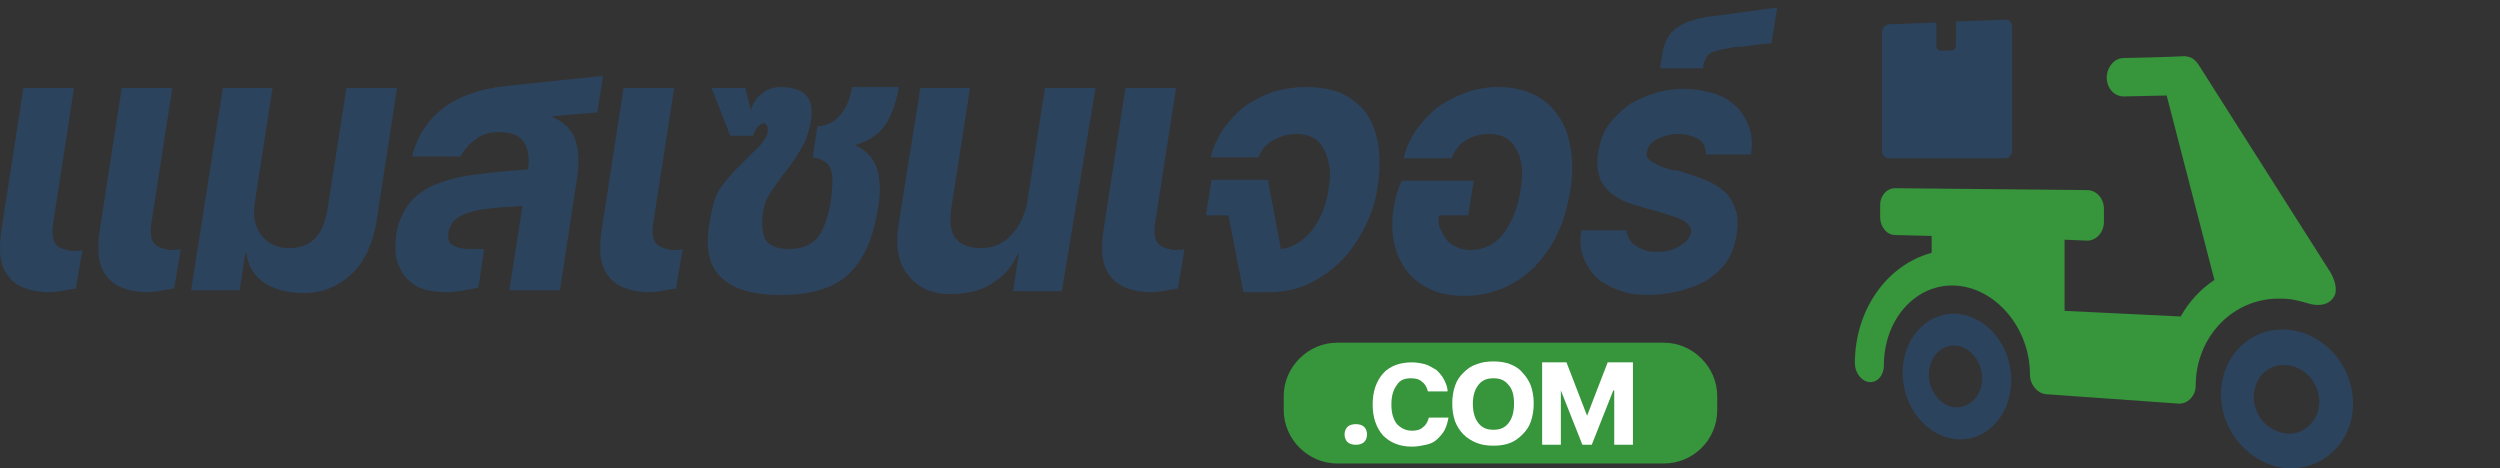 <?xml version="1.0" encoding="utf-8"?>
<!-- Generator: Adobe Illustrator 25.2.1, SVG Export Plug-In . SVG Version: 6.00 Build 0)  -->
<svg version="1.1" id="Layer_1" xmlns="http://www.w3.org/2000/svg" xmlns:xlink="http://www.w3.org/1999/xlink" x="0px" y="0px"
	 viewBox="0 0 267 50" style="enable-background:new 0 0 267 50;" xml:space="preserve">
<rect x="0" y="0" width="267" height="50" fill="#333333" stroke="none"/>
<style type="text/css">
	.st0{fill:#2C435E;}
	.st1{fill:#37953C;}
	.st2{fill:#FFFFFF;}
</style>
<g>
	<path class="st0" d="M8.1,30.8C7.5,30.9,7,31,6.4,31.1c-0.5,0.1-1,0.1-1.5,0.1c-1.8-0.1-3.2-0.6-4-1.7c-0.9-1-1.1-2.8-0.7-5.2
		L2.5,9.4h5.4L5.7,23.7c-0.2,1.1-0.1,1.9,0.2,2.3c0.3,0.4,0.7,0.6,1.3,0.7c0.2,0.1,0.5,0.1,0.7,0.1c0.3,0,0.6,0,0.9-0.1L8.1,30.8z
		 M18.6,30.8c-0.6,0.1-1.2,0.2-1.7,0.3c-0.5,0.1-1,0.1-1.5,0.1c-1.8-0.1-3.2-0.6-4-1.7c-0.9-1-1.1-2.8-0.7-5.2L13,9.4h5.4l-2.2,14.2
		c-0.2,1.1-0.1,1.9,0.2,2.3c0.3,0.4,0.7,0.6,1.3,0.7c0.2,0.1,0.5,0.1,0.7,0.1c0.3,0,0.6,0,0.9-0.1L18.6,30.8z"/>
	<path class="st0" d="M20.4,31.1l3.4-21.7h5.3l-1.9,12.3c-0.2,1.4,0,2.5,0.7,3.4c0.7,0.9,1.7,1.4,2.9,1.4c1.2,0,2.1-0.3,2.8-1
		c0.7-0.7,1.2-1.8,1.4-3.3l2-12.8h5.4l-2.2,14.3c-0.4,2.4-1.3,4.3-2.7,5.6c-1.4,1.3-3.1,2-5,2c-1.8,0-3.2-0.4-4.3-1.1
		c-1.1-0.8-1.7-1.8-1.9-3.2h-0.1l-0.6,4H20.4z"/>
	<path class="st0" d="M64.4,8.1l-0.6,3.9l-4.8,0.4c0,0,0,0.1,0,0.1c1.2,0.5,2,1.3,2.4,2.3c0.4,1.1,0.5,2.5,0.2,4.4l-1.8,11.8h-5.4
		l1.4-9c-1.1,0.1-2.1,0.1-3,0.2c-0.9,0.1-1.7,0.2-2.4,0.4c-0.7,0.2-1.2,0.4-1.7,0.8c-0.4,0.3-0.7,0.8-0.8,1.4
		c-0.1,0.7,0,1.2,0.5,1.4c0.5,0.3,1.1,0.4,2.1,0.4c0.2,0,0.4,0,0.6,0c0.2,0,0.4,0,0.6,0l-0.6,4.1c-1.3,0.3-2.4,0.5-3.5,0.5
		c-0.8,0-1.6-0.1-2.3-0.3c-0.7-0.2-1.3-0.6-1.8-1.1c-0.5-0.5-0.8-1.1-1.1-1.9c-0.2-0.8-0.2-1.6-0.1-2.7c0.2-1.5,0.8-2.7,1.5-3.6
		c0.8-0.9,1.8-1.6,3-2c1.2-0.5,2.6-0.8,4.3-1c1.6-0.2,3.4-0.4,5.3-0.5c0.2-1.3,0-2.3-0.5-3c-0.5-0.7-1.4-1-2.7-1
		c-0.8,0-1.6,0.2-2.3,0.7c-0.7,0.5-1.3,1.1-1.7,1.9h-5.2c0.6-2.3,1.8-4,3.4-5.2c1.6-1.2,3.8-2,6.5-2.3L64.4,8.1z"/>
	<path class="st0" d="M72.2,30.8c-0.6,0.1-1.2,0.2-1.7,0.3c-0.5,0.1-1,0.1-1.5,0.1c-1.8-0.1-3.2-0.6-4-1.7c-0.9-1-1.1-2.8-0.7-5.2
		l2.3-14.9H72l-2.2,14.2c-0.2,1.1-0.1,1.9,0.2,2.3c0.3,0.4,0.7,0.6,1.3,0.7c0.2,0.1,0.5,0.1,0.7,0.1c0.3,0,0.6,0,0.9-0.1L72.2,30.8z
		"/>
	<path class="st0" d="M91.3,15.5c1.3,0.6,2,1.4,2.4,2.6c0.3,1.1,0.4,2.6,0,4.5c-0.5,3-1.5,5.2-3.1,6.7c-1.6,1.5-4,2.2-7.2,2.2
		c-3,0-5.1-0.6-6.4-1.9c-1.3-1.2-1.7-3.2-1.2-5.9l0.2-1.1c0.2-1,0.5-1.9,1-2.6c0.5-0.7,1.1-1.4,1.7-2c0.6-0.6,1.2-1.2,1.7-1.7
		c0.6-0.5,1-1,1.3-1.5c0.2-0.3,0.3-0.5,0.3-0.8c0-0.3,0-0.5-0.1-0.6c-0.2-0.3-0.4-0.3-0.7-0.1c-0.3,0.2-0.6,0.6-0.8,1.2h-2.4L76,9.4
		h3.6l0.6,2.4c0.2-0.8,0.6-1.4,1.2-1.8c0.5-0.5,1.2-0.7,2.1-0.7c0.5,0,1,0.1,1.4,0.2c0.4,0.1,0.8,0.3,1.1,0.6
		c0.3,0.3,0.5,0.6,0.6,1.1c0.1,0.5,0.1,1.1,0,1.8c-0.2,1-0.5,2-1,2.8c-0.5,0.9-1,1.6-1.6,2.4c-0.6,0.7-1.1,1.5-1.6,2.2
		c-0.5,0.7-0.8,1.5-0.9,2.2c-0.2,1.3-0.1,2.2,0.2,2.9c0.4,0.7,1.2,1.1,2.6,1.1c1.3,0,2.3-0.4,3-1.2c0.6-0.8,1.1-2,1.4-3.7
		c0.2-1.5,0.3-2.6,0.1-3.4c-0.2-0.8-0.8-1.3-2-1.5l0.5-3.3c1.2-0.1,2-0.6,2.6-1.4c0.6-0.8,0.9-1.7,1.1-2.8h5
		c-0.3,1.7-0.8,3.1-1.5,4.1C93.8,14.4,92.7,15.1,91.3,15.5z"/>
	<path class="st0" d="M113.4,31.1h-5.2l0.6-4h-0.1c-0.6,1.4-1.5,2.4-2.8,3.2c-1.2,0.8-2.7,1.1-4.5,1.1c-1.9,0-3.4-0.7-4.4-2
		c-1.1-1.3-1.4-3.2-1-5.6l2.3-14.4h5.3l-2,12.8c-0.2,1.5-0.1,2.6,0.5,3.3c0.6,0.7,1.5,1,2.7,1c1.3,0,2.4-0.5,3.2-1.4
		c0.9-0.9,1.4-2.1,1.7-3.4l1.9-12.3h5.4L113.4,31.1z"/>
	<path class="st0" d="M125.8,30.8c-0.6,0.1-1.2,0.2-1.7,0.3c-0.5,0.1-1,0.1-1.5,0.1c-1.8-0.1-3.2-0.6-4-1.7c-0.9-1-1.1-2.8-0.7-5.2
		l2.3-14.9h5.4l-2.2,14.2c-0.2,1.1-0.1,1.9,0.2,2.3c0.3,0.4,0.7,0.6,1.3,0.7c0.2,0.1,0.5,0.1,0.7,0.1c0.3,0,0.6,0,0.9-0.1
		L125.8,30.8z"/>
	<path class="st0" d="M139.3,9.3c1.9,0,3.5,0.3,4.6,1c1.1,0.7,2,1.5,2.5,2.6c0.5,1,0.8,2.2,0.9,3.5c0.1,1.3,0,2.5-0.2,3.7
		c-0.2,1.5-0.7,2.9-1.4,4.3c-0.7,1.3-1.5,2.5-2.5,3.5c-1,1-2.2,1.8-3.4,2.4c-1.3,0.6-2.7,0.9-4.1,0.9h-2.9l-1.6-8.2h-2.4l0.6-3.8h6
		l1.4,7.4c0.7-0.1,1.3-0.3,1.9-0.7c0.6-0.4,1.1-0.9,1.5-1.4c0.4-0.6,0.8-1.2,1.1-2c0.3-0.8,0.5-1.5,0.6-2.4c0.2-1.1,0.2-1.9,0-2.7
		c-0.1-0.7-0.4-1.3-0.7-1.8c-0.3-0.5-0.7-0.8-1.2-1c-0.5-0.2-1-0.3-1.5-0.3c-0.8,0-1.6,0.2-2.4,0.6c-0.8,0.4-1.4,1.1-1.7,1.9h-5.1
		c0.3-1.2,0.8-2.2,1.4-3.1c0.7-0.9,1.4-1.7,2.3-2.4c0.9-0.6,1.9-1.1,3-1.5C137.1,9.5,138.2,9.3,139.3,9.3z"/>
	<path class="st0" d="M159.9,9.3c1.4,0,2.6,0.2,3.7,0.7c1.1,0.5,2,1.2,2.7,2.2c0.7,0.9,1.2,2.1,1.4,3.5c0.3,1.4,0.3,2.9,0,4.7
		c-0.3,1.7-0.7,3.2-1.4,4.6c-0.6,1.4-1.5,2.5-2.4,3.5c-1,1-2.1,1.7-3.4,2.3c-1.3,0.5-2.6,0.8-4.1,0.8c-1.6,0-3-0.3-4.2-1
		c-1.1-0.6-2-1.5-2.6-2.7c-0.6-1.1-0.9-2.4-0.9-3.9c0-1.5,0.3-3.1,1-4.7h7.7l-0.6,3.7h-3.1c-0.1,0.5-0.1,0.9,0.1,1.4
		c0.2,0.4,0.4,0.8,0.7,1.2c0.3,0.4,0.7,0.6,1.1,0.8c0.4,0.2,0.9,0.3,1.4,0.3c1.5,0,2.7-0.6,3.6-1.8c0.9-1.2,1.5-2.7,1.8-4.6
		c0.2-1.1,0.2-2,0.1-2.7c-0.1-0.8-0.4-1.4-0.7-1.9c-0.3-0.5-0.8-0.9-1.2-1.1c-0.5-0.2-1-0.3-1.6-0.3c-0.8,0-1.6,0.2-2.3,0.6
		c-0.8,0.4-1.3,1.1-1.7,2h-5.1c0.3-1.2,0.8-2.2,1.4-3.1c0.7-0.9,1.4-1.7,2.3-2.4c0.9-0.6,1.9-1.1,2.9-1.5
		C157.7,9.5,158.8,9.3,159.9,9.3z"/>
	<path class="st0" d="M180.1,18.5c0.6,0.2,1.2,0.4,2,0.7c0.7,0.3,1.4,0.7,2,1.2s1,1.2,1.3,2.1c0.3,0.9,0.2,2-0.1,3.4
		c-0.3,1.1-0.7,1.9-1.4,2.7c-0.7,0.7-1.4,1.3-2.3,1.7c-0.9,0.4-1.8,0.7-2.8,0.9c-1,0.2-1.9,0.3-2.8,0.3c-1,0-1.9-0.1-2.8-0.4
		c-0.9-0.3-1.7-0.7-2.4-1.2c-0.7-0.6-1.2-1.3-1.6-2.2c-0.4-0.9-0.5-1.9-0.3-3.1h4.8c0.1,0.7,0.4,1.3,1.1,1.7
		c0.6,0.4,1.3,0.6,2.1,0.6c0.4,0,0.8,0,1.2-0.1c0.4-0.1,0.8-0.2,1.1-0.4c0.3-0.2,0.6-0.4,0.9-0.6c0.2-0.3,0.4-0.6,0.5-0.9
		c0.1-0.6-0.3-1.1-1.1-1.5c-0.8-0.3-2-0.7-3.5-1.1c-0.8-0.2-1.6-0.5-2.3-0.7c-0.7-0.3-1.3-0.7-1.8-1.1c-0.5-0.5-0.9-1-1.1-1.7
		c-0.2-0.7-0.3-1.6-0.1-2.6c0.2-1.2,0.6-2.2,1.2-3c0.6-0.8,1.4-1.5,2.2-2.1c0.9-0.5,1.8-0.9,2.8-1.2s2-0.4,3-0.4
		c0.9,0,1.8,0.1,2.8,0.4c0.9,0.2,1.7,0.6,2.4,1.2c0.7,0.5,1.2,1.3,1.6,2.2c0.4,0.9,0.5,2,0.3,3.2h-4.8c0-0.8-0.3-1.4-0.9-1.7
		c-0.6-0.3-1.3-0.5-2.1-0.5c-0.7,0-1.4,0.2-2.1,0.5c-0.7,0.3-1.1,0.8-1.2,1.4c-0.1,0.4,0,0.7,0.3,0.9c0.2,0.2,0.6,0.4,1,0.6
		c0.4,0.2,0.9,0.3,1.5,0.5C178.9,18.1,179.5,18.3,180.1,18.5z"/>
	<path class="st0" d="M189.8,0.8l-0.6,3.8c-0.6,0.1-1.2,0.1-1.7,0.2C187,4.9,186.5,4.9,186,5c-0.5,0-0.8,0-1.1,0.1
		c-0.6,0.1-1.2,0.2-1.5,0.3c-0.4,0.1-0.7,0.2-0.9,0.4c-0.2,0.2-0.3,0.4-0.4,0.6c-0.1,0.2-0.2,0.5-0.2,0.9h-4.6
		c0.1-0.7,0.2-1.4,0.3-2c0.2-0.6,0.4-1.2,0.8-1.7c0.4-0.5,1-0.9,1.7-1.2c0.8-0.3,1.8-0.6,3.1-0.7L189.8,0.8z"/>
</g>
<path class="st1" d="M177.7,49.5h-34.9c-3.1,0-5.7-2.6-5.7-5.7v-1.5c0-3.1,2.6-5.7,5.7-5.7h34.9c3.1,0,5.7,2.6,5.7,5.7v1.5
	C183.4,47,180.8,49.5,177.7,49.5z"/>
<g>
	<path class="st2" d="M143.6,46.4c0-0.3,0.1-0.6,0.3-0.8c0.2-0.2,0.5-0.3,0.9-0.3c0.4,0,0.7,0.1,0.9,0.3c0.2,0.2,0.3,0.5,0.3,0.8
		c0,0.3-0.1,0.6-0.3,0.8c-0.2,0.2-0.5,0.3-0.9,0.3c-0.4,0-0.7-0.1-0.9-0.3C143.7,47,143.6,46.7,143.6,46.4z"/>
	<path class="st2" d="M150.8,46c0.5,0,0.9-0.1,1.2-0.4c0.3-0.2,0.5-0.6,0.6-1h2.1c-0.1,0.5-0.2,0.9-0.4,1.3c-0.2,0.4-0.5,0.7-0.8,1
		c-0.3,0.3-0.7,0.5-1.2,0.6c-0.5,0.1-0.9,0.2-1.5,0.2c-1.3,0-2.3-0.4-3.1-1.2c-0.7-0.8-1.1-1.9-1.1-3.3c0-1.4,0.4-2.5,1.1-3.3
		c0.7-0.8,1.8-1.2,3.1-1.2c0.5,0,1,0.1,1.4,0.2c0.4,0.1,0.8,0.4,1.2,0.6c0.3,0.3,0.6,0.6,0.8,1c0.2,0.4,0.4,0.8,0.4,1.3h-2.1
		c-0.1-0.4-0.3-0.8-0.6-1c-0.3-0.3-0.7-0.4-1.2-0.4c-0.7,0-1.2,0.2-1.5,0.7c-0.4,0.5-0.6,1.2-0.6,2.1c0,0.9,0.2,1.6,0.6,2.1
		C149.6,45.7,150.1,46,150.8,46z"/>
	<path class="st2" d="M159.5,38.6c0.7,0,1.3,0.1,1.8,0.3c0.5,0.2,1,0.5,1.3,0.9c0.4,0.4,0.7,0.9,0.9,1.4c0.2,0.6,0.3,1.2,0.3,1.9
		c0,0.7-0.1,1.3-0.3,1.9c-0.2,0.6-0.5,1-0.9,1.4c-0.4,0.4-0.8,0.7-1.3,0.9c-0.5,0.2-1.1,0.3-1.8,0.3c-0.7,0-1.3-0.1-1.8-0.3
		c-0.5-0.2-1-0.5-1.4-0.9c-0.4-0.4-0.7-0.9-0.9-1.4c-0.2-0.6-0.3-1.2-0.3-1.9c0-0.7,0.1-1.3,0.3-1.9c0.2-0.6,0.5-1,0.9-1.4
		c0.4-0.4,0.8-0.7,1.4-0.9C158.2,38.7,158.8,38.6,159.5,38.6z M159.5,45.9c0.7,0,1.2-0.2,1.6-0.7c0.4-0.5,0.6-1.2,0.6-2.1
		c0-0.9-0.2-1.6-0.6-2c-0.4-0.5-0.9-0.7-1.6-0.7c-0.7,0-1.2,0.2-1.6,0.7c-0.4,0.5-0.6,1.2-0.6,2c0,0.9,0.2,1.6,0.6,2.1
		C158.3,45.7,158.8,45.9,159.5,45.9z"/>
	<path class="st2" d="M174.4,38.7v8.8h-2v-5.8h-0.1l-2.3,5.8h-1l-2.3-5.8h0v5.8h-2v-8.8h2.6l2.2,5.7h0l2.2-5.7H174.4z"/>
</g>
<g>
	<path class="st0" d="M201,3.5v12.6c0,0.4,0.3,0.8,0.7,0.8l12.5,0c0.4,0,0.7-0.4,0.7-0.8V2.9c0-0.5-0.3-0.8-0.7-0.8l-5.3,0.2v2.5
		c0,0.3-0.2,0.6-0.5,0.6l-1.1,0c-0.3,0-0.5-0.2-0.5-0.5V2.4l-5.1,0.2C201.3,2.7,201,3,201,3.5z"/>
	<g>
		<g>
			<g>
				<path class="st0" d="M203.2,39.8c0-3.6,2.5-6.4,5.7-6.3c3.2,0.2,5.9,3.3,5.9,7.1s-2.7,6.6-5.9,6.3
					C205.7,46.6,203.2,43.4,203.2,39.8z M206,40c0,1.8,1.3,3.4,2.8,3.5c1.6,0.1,2.9-1.3,2.9-3.1c0-1.8-1.3-3.4-2.9-3.5
					C207.3,36.8,206,38.2,206,40z"/>
			</g>
			<g>
				<path class="st0" d="M237.2,42.1c0-4,3.1-7.1,6.9-6.9c3.9,0.2,7.2,3.7,7.2,7.9s-3.3,7.2-7.2,6.9
					C240.3,49.6,237.2,46.1,237.2,42.1z M240.7,42.4c0,2,1.5,3.7,3.5,3.9c1.9,0.2,3.5-1.4,3.5-3.4c0-2-1.6-3.8-3.5-3.9
					C242.2,38.8,240.7,40.4,240.7,42.4z"/>
			</g>
		</g>
		<path class="st1" d="M198.1,38.8c0,1,0.7,1.9,1.5,2c0.9,0.1,1.6-0.7,1.6-1.8c0-4.9,3.4-8.7,7.6-8.5c4.3,0.2,8,4.5,8,9.5
			c0,1.1,0.8,2,1.7,2.1l14.1,1c1,0.1,1.9-0.8,1.9-1.9c0-5.3,4.1-9.5,9.2-9.3c1,0,1.8,0.2,2.8,0.5c1.3,0.4,2.5,0.1,2.9-1
			c0.2-0.7-0.1-1.6-0.5-2.3L234.8,6.9c-0.2-0.3-0.4-0.5-0.7-0.7c-0.2-0.1-0.6-0.2-0.8-0.2c-1.7,0.1-6.5,0.2-6.5,0.2
			c-1,0-1.8,1-1.8,2.1c0,1.1,0.8,2,1.8,2l4.6-0.1l5.1,19.7c-1.5,1-2.7,2.3-3.6,3.9l-12.4-0.6v-7.6l2.4,0.1c1,0,1.8-0.9,1.8-2v-1.4
			c0-1.1-0.8-2-1.8-2l-20.5-0.2c-0.9,0-1.6,0.8-1.6,1.8v1.3c0,1,0.7,1.9,1.6,1.9l3.9,0.1V27C201.5,28.3,198.1,33.1,198.1,38.8z"/>
	</g>
</g>
</svg>
